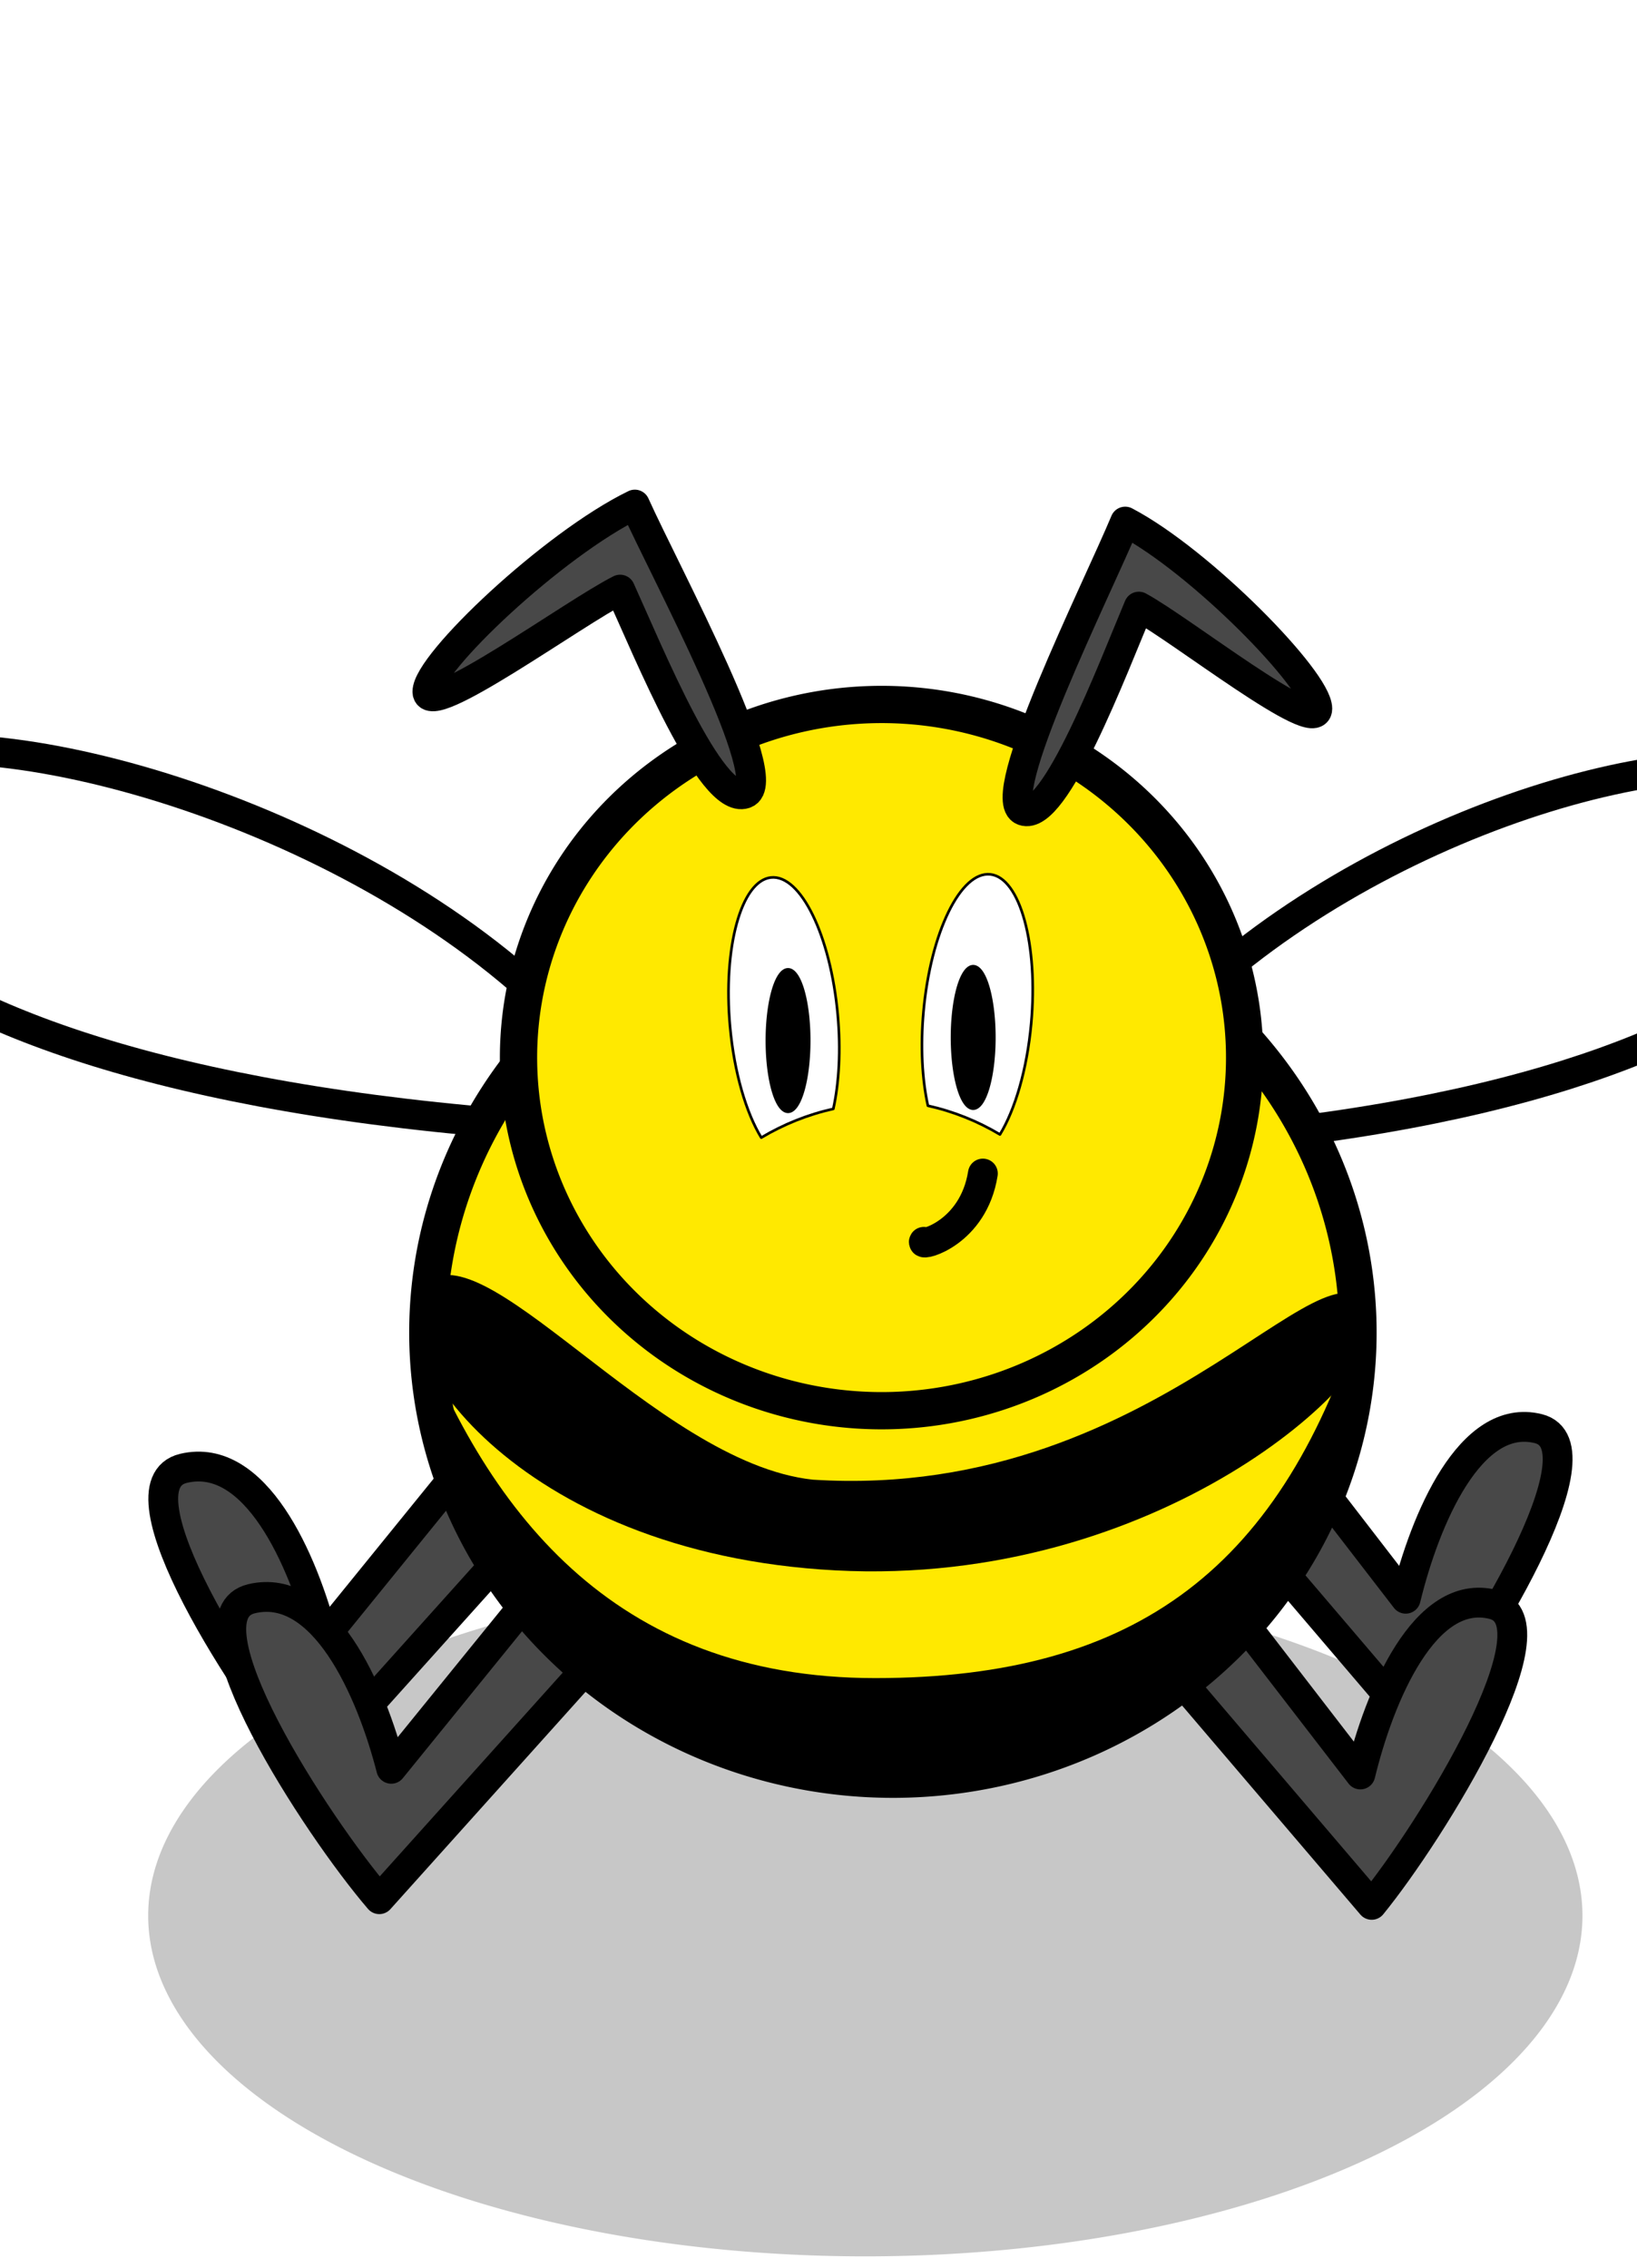 <?xml version="1.0" encoding="UTF-8"?>
<svg width="288.805" height="400" xmlns="http://www.w3.org/2000/svg" xmlns:svg="http://www.w3.org/2000/svg">
 <defs>
  <filter height="1.882" y="-0.441" width="1.073" x="-0.037" id="filter3307">
   <feGaussianBlur id="feGaussianBlur3309" stdDeviation="4.457"/>
  </filter>
  <filter id="filter3272">
   <feGaussianBlur id="feGaussianBlur3274" stdDeviation="9.816"/>
  </filter>
 </defs>
 <g>
  <title>Layer 1</title>
  <g id="layer1">
   <g fill="#000000" filter="url(#filter3272)" transform="matrix(0.351,0,0,0.351,236.134,148.883) " id="g3204"/>
   <g transform="matrix(0.351,0,0,0.351,236.134,143.975) " id="g3200"/>
  </g>
  <g id="svg_1">
   <path opacity="0.55" fill="#484848" fill-rule="nonzero" stroke-width="5.944" stroke-linecap="round" stroke-linejoin="round" stroke-miterlimit="4" filter="url(#filter3307)" d="m279.182,337.906a126.519,60.094 0 1 1 -253.039,0a126.519,60.094 0 1 1 253.039,0z" id="path3293"/>
   <g id="svg_26"/>
   <path id="svg_27" stroke="#000000" d="m112.403,248l-57.486,64c-11.158,-13 -35.17,-50 -22.535,-53c12.635,-3 21.058,16 24.641,30l38.958,-48" stroke-linecap="round" stroke-linejoin="round" stroke-dasharray="null" stroke-width="5.259" fill="#484848"/>
   <path id="svg_28" d="m195.403,241l54.597,64c10.597,-13 33.403,-50 21.403,-53c-12,-3 -20,16 -23.403,30l-37,-48" stroke-linecap="round" stroke-linejoin="round" stroke-dasharray="null" stroke-width="5.259" stroke="#000000" fill="#484848"/>
   <path stroke="#000000" id="svg_23" d="m124.403,271l-57.486,64c-11.158,-13 -35.17,-50 -22.535,-53c12.635,-3 21.058,16 24.641,30l38.958,-48" stroke-linecap="round" stroke-linejoin="round" stroke-dasharray="null" stroke-width="5.259" fill="#484848"/>
   <path id="svg_24" d="m187.403,272l54.597,64c10.597,-13 33.403,-50 21.403,-53c-12,-3 -20,16 -23.403,30l-37,-48" stroke-linecap="round" stroke-linejoin="round" stroke-dasharray="null" stroke-width="5.259" stroke="#000000" fill="#484848"/>
   <path stroke="#000000" id="svg_17" d="m204.402,182c32.373,-35 90.645,-53 113.769,-45c23.124,8 9.249,57 -116.171,65" stroke-linecap="round" stroke-linejoin="round" stroke-width="5.259" fill="#ffffff"/>
   <path id="svg_18" d="m98.403,179c-35,-35 -98,-53 -123,-45c-25,8 -10,57 125.597,65" stroke-linecap="round" stroke-linejoin="round" stroke-width="5.259" stroke="#000000" fill="#ffffff"/>
   <path id="svg_8" stroke="#000000" fill="#ffe900" fill-rule="nonzero" stroke-width="6.574" stroke-linejoin="round" stroke-miterlimit="4" d="m239.538,232.498a82.009,78.747 0 1 1 -164.018,5.1a82.009,78.747 0 1 1 164.018,-5.1z"/>
   <path id="svg_9" stroke="#000000" fill="#ffe900" fill-rule="nonzero" stroke-width="6.574" stroke-linejoin="round" stroke-miterlimit="4" d="m219.548,184.532a64.019,62.256 0 1 1 -128.037,4.032a64.019,62.256 0 1 1 128.037,-4.032z"/>
   <path id="svg_10" fill="#ffffff" fill-rule="nonzero" stroke="#000000" stroke-width="0.465" stroke-linejoin="round" stroke-miterlimit="4" d="m135.999,154.782c-5.244,0.592 -8.467,12.372 -7.202,26.314c0.738,8.128 2.845,15.2 5.51,19.568c3.932,-2.346 8.195,-4.06 12.709,-5.071c1.013,-4.569 1.343,-10.396 0.777,-16.639c-1.265,-13.942 -6.551,-24.762 -11.795,-24.171z"/>
   <path id="svg_11" fill="#000000" fill-rule="nonzero" stroke="#000000" stroke-width="0.811" stroke-linejoin="round" stroke-miterlimit="4" d="m142.583,183.147a3.554,12.381 0 1 1 -7.108,0.802a3.554,12.381 0 1 1 7.108,-0.802z"/>
   <path id="svg_12" fill="#ffffff" fill-rule="nonzero" stroke="#000000" stroke-width="0.465" stroke-linejoin="round" stroke-miterlimit="4" d="m174.723,154.229c5.243,0.592 8.467,12.372 7.202,26.314c-0.738,8.128 -2.845,15.2 -5.51,19.568c-3.932,-2.346 -8.195,-4.06 -12.709,-5.071c-1.013,-4.569 -1.343,-10.396 -0.777,-16.639c1.265,-13.942 6.551,-24.762 11.795,-24.171z"/>
   <path id="svg_13" fill="#000000" fill-rule="nonzero" stroke="#000000" stroke-width="0.811" stroke-linejoin="round" stroke-miterlimit="4" d="m168.139,182.594a-3.554,12.381 0 1 1 7.108,0.802a-3.554,12.381 0 1 1 -7.108,-0.802z"/>
   <path id="svg_14" stroke="#000000" stroke-linecap="round" d="m173.403,207c-1.678,10.538 -10.908,12.796 -10.406,12.043" stroke-linejoin="round" stroke-width="5.259" fill="none"/>
   <path id="svg_15" d="m109.403,104c5,11 16,38 22,36c6,-2 -14,-39 -19.403,-51c-14.403,7 -36.597,28 -36.597,33c0,5 26,-14 34,-18z" stroke-linecap="round" stroke-linejoin="round" stroke-width="5.259" stroke="#000000" fill="#484848"/>
   <path id="svg_16" stroke="#000000" d="m200.916,107c-4.63,11 -14.817,38 -20.373,36c-5.556,-2 12.965,-39 17.968,-51c13.338,7 33.892,28 33.892,33c0,5 -24.078,-14 -31.486,-18z" stroke-linecap="round" stroke-linejoin="round" stroke-width="5.259" fill="#484848"/>
   <path stroke-opacity="0" id="svg_20" d="m72.403,231c13,35.249 35.591,65 82,65c46.409,0 72,-19.751 86,-65c0,44.751 -37.591,81 -84,81c-46.409,0 -84,-36.249 -84,-81z" stroke-linecap="null" stroke-linejoin="round" stroke-width="6.574" stroke="#000000" fill="#000000"/>
   <path id="svg_21" d="m74.403,227c-8,10 16,47 73,50c57,3 97,-34 95,-44c-6,-21 -36,32 -99,28c-28,-3 -59,-46 -69,-34z" stroke-opacity="0" stroke-linecap="null" stroke-linejoin="round" stroke-dasharray="null" stroke-width="6.574" stroke="#000000" fill="#000000"/>
  </g>
 </g>
</svg>